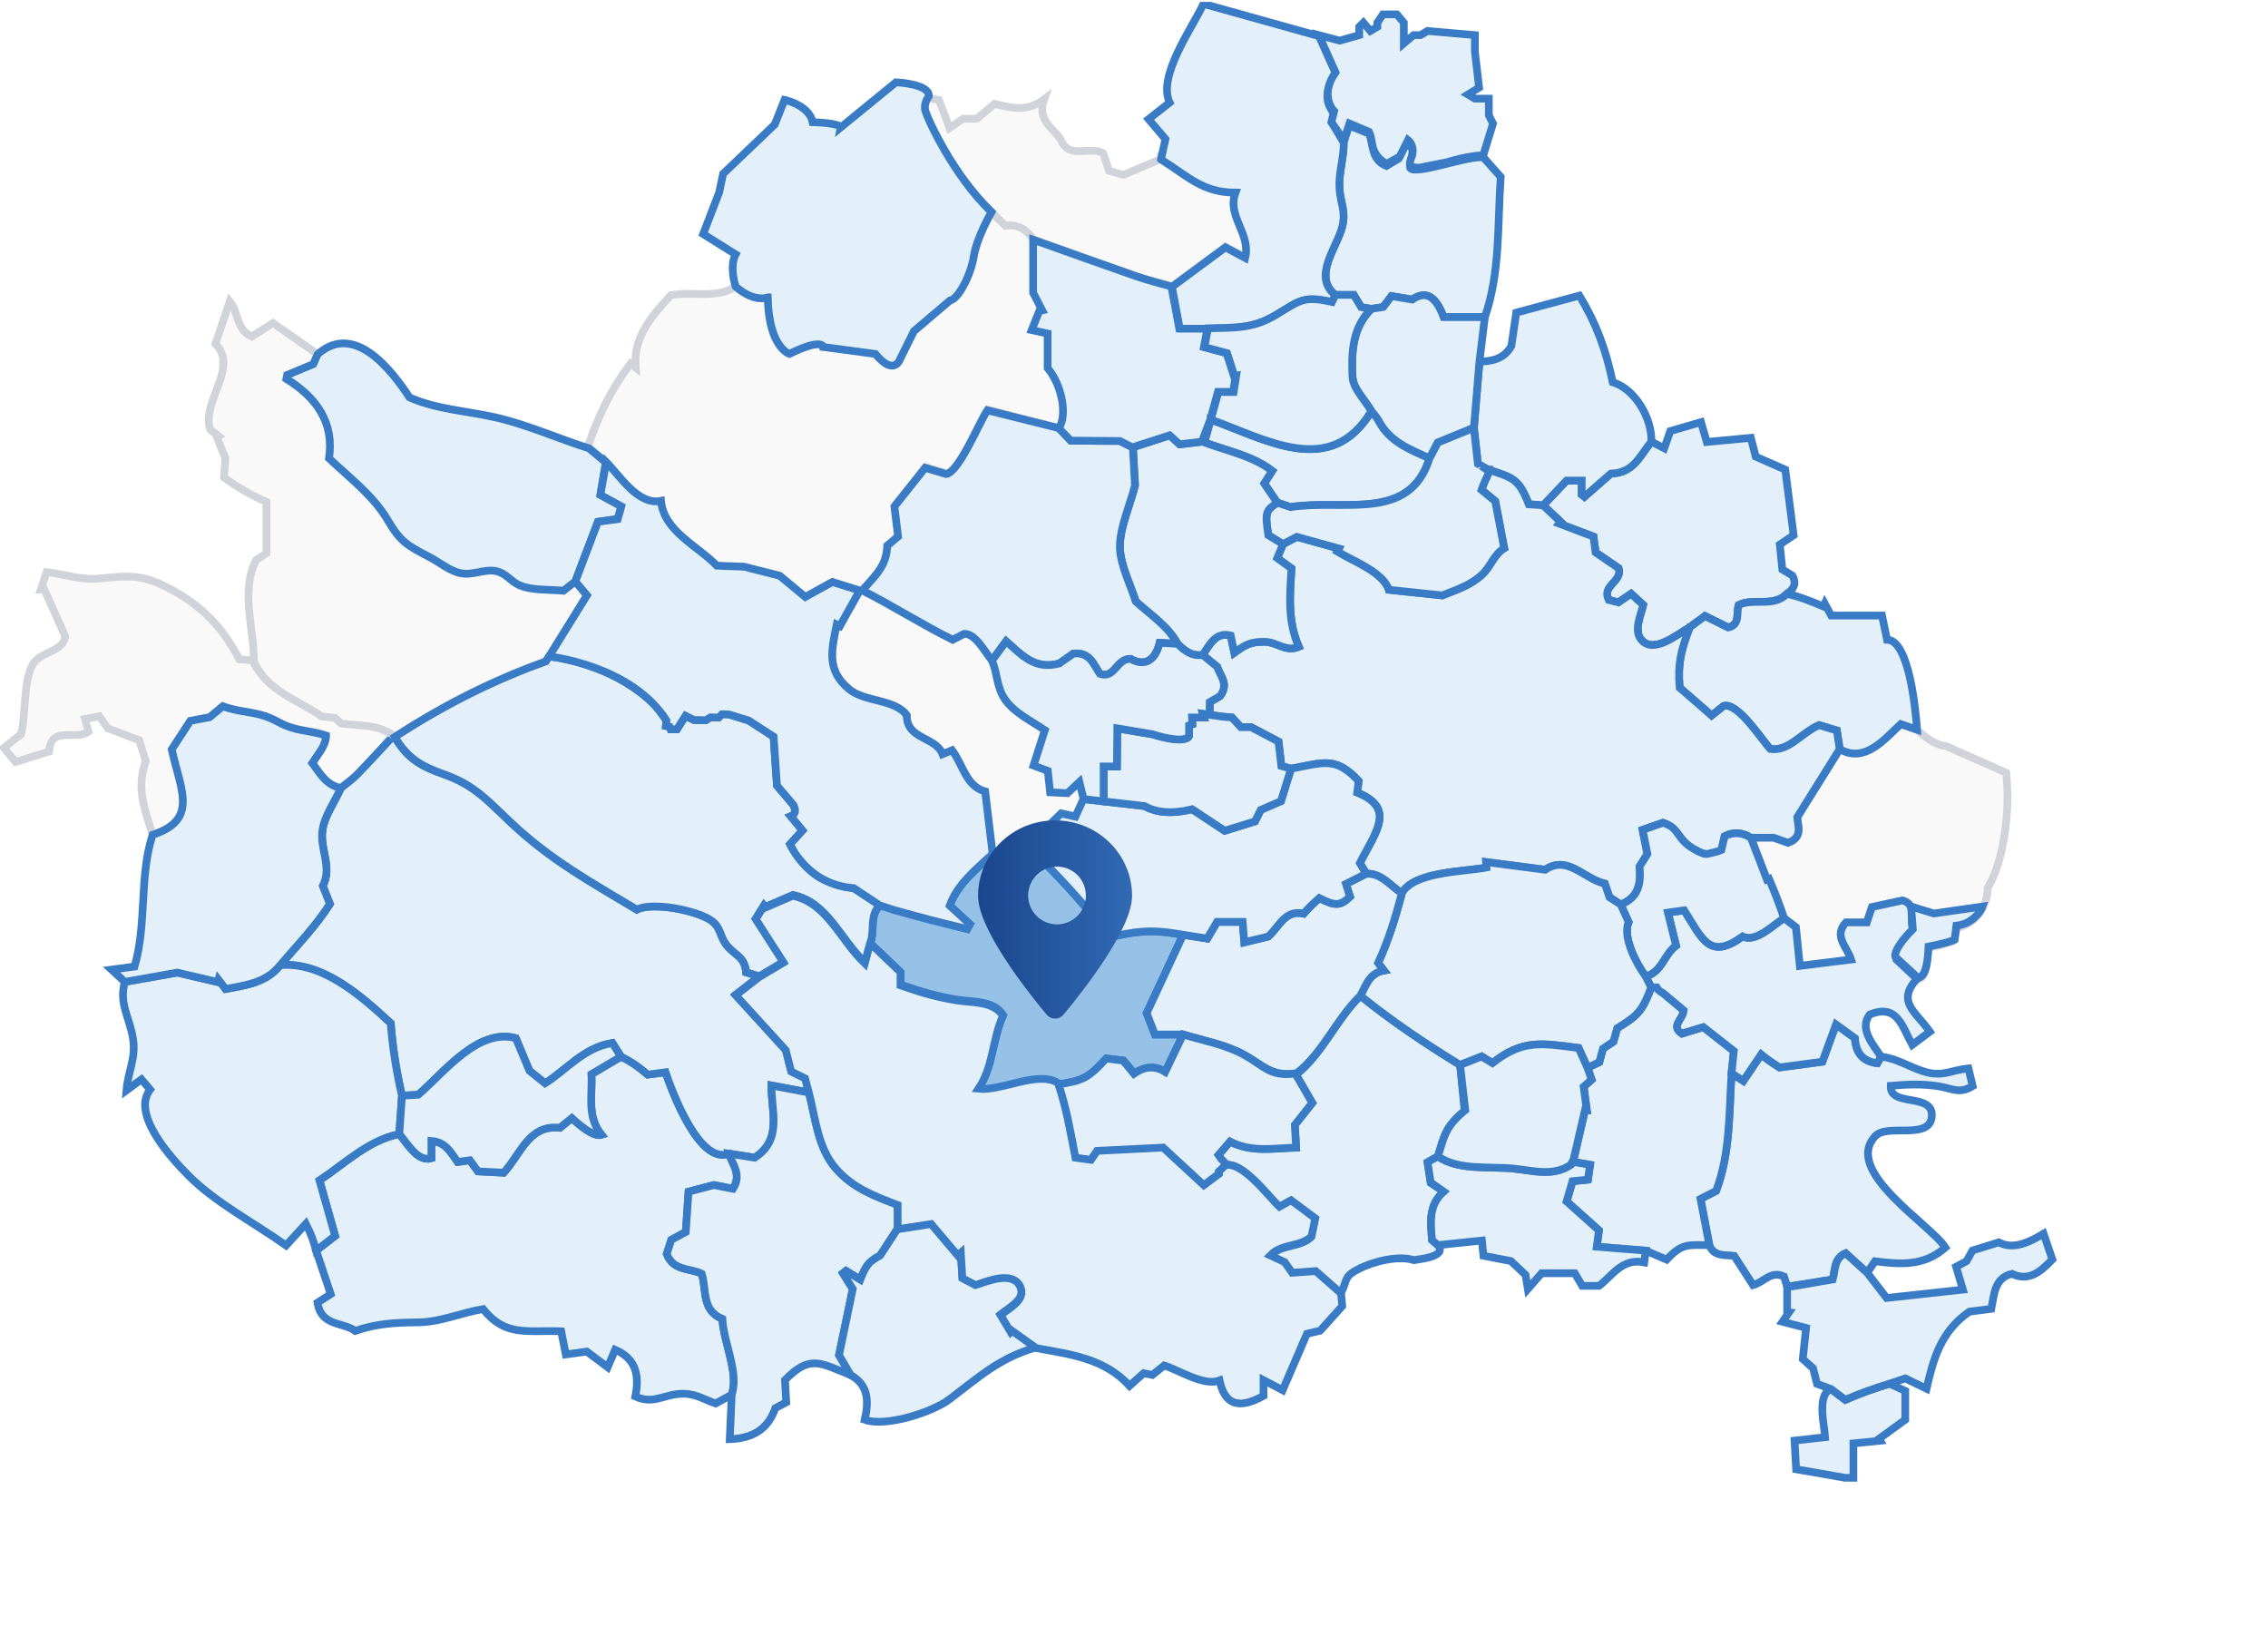<svg width="589" height="425" viewBox="0 0 589 425" fill="none" xmlns="http://www.w3.org/2000/svg">
<g clip-path="url(#clip0_390_543)">
<path d="M497.861 189.468C500.329 191.813 503.069 193.604 505.335 193.683C511.334 196.345 516.233 198.517 521.016 200.632C522.153 211.623 520.088 224.182 516.19 230.548C516.19 235.634 512.91 239.95 508.248 240.935C507.997 241.942 507.738 242.964 507.414 244.251C504.76 245.294 503.314 245.647 500.638 246.064C500.415 247.848 500.89 254.602 497.84 254.149C496.128 252.538 494.416 250.934 492.495 249.135C491.625 245.589 495.567 244.381 496.955 241.568C495.603 239.072 498.128 234.879 494.063 233.785C491.057 234.44 488.654 234.965 486.137 235.512C485.741 236.713 485.309 238.029 484.827 239.489H479.411C476.124 243.086 479.598 245.625 480.735 249.135C476.124 249.704 471.93 250.229 467.427 250.783C467.082 247.395 466.765 244.309 466.399 240.734C465.758 240.245 464.55 239.317 463.334 238.389C462.191 234.893 460.86 231.555 459.421 228.167L458.896 228.354C457.501 224.736 456.105 221.125 454.717 217.507H460.622C461.529 217.831 463.082 218.377 464.377 218.831C468.269 217.385 466.924 214.507 466.744 212.191C470.491 206.185 474.138 200.344 477.785 194.503C484.31 198.258 489.33 191.971 493.632 188.008C495.229 188.562 495.902 188.759 497.218 189.212L497.861 189.468Z" fill="#F9F9FA" stroke="#D0D3DA" stroke-width="2" stroke-miterlimit="10"/>
<path d="M190.001 362.112C188.699 362.831 187.397 363.543 185.85 364.399C182.376 363.169 180.304 361.594 176.413 361.903C172.126 362.241 169.421 364.636 164.997 362.572C165.947 357.702 165.63 352.976 159.761 350.43C159.135 351.883 158.509 353.343 157.811 354.976C155.848 353.509 154.056 352.171 152.388 350.919C150.575 351.164 149.057 351.372 146.935 351.667C146.568 349.79 146.216 348.006 145.748 345.646C136.915 345.301 131.254 347.164 125.456 339.877C119.695 340.849 114.508 343.258 108.56 343.33C102.568 343.402 98 343.604 92.238 345.553C89.03 343.172 83.484 344.438 82.427 338.245C83.585 337.497 84.988 336.59 85.894 336C84.434 331.663 83.261 328.181 82.096 324.693C83.75 323.412 85.398 322.132 87.031 320.866C85.498 315.435 84.096 310.472 82.959 306.444C89.49 302.12 95.785 295.934 103.697 294.431C105.675 296.682 108.423 301.797 112.048 300.711V296.229C115.767 296.503 117.127 299.272 118.86 301.689C119.939 301.538 120.961 301.387 122.032 301.236C122.781 302.272 123.464 303.214 124.133 304.135C126.521 304.257 128.758 304.372 130.808 304.473C135.311 299.531 137.325 291.928 145.396 292.805C146.59 291.841 147.568 291.057 148.511 290.302C152.145 293.645 154.701 295.086 156.178 294.625C152.309 289.799 153.913 284.289 153.596 278.894C156.358 277.254 158.818 275.801 161.278 274.348C163.99 275.606 165.932 277.045 168.22 279.002C170.155 278.743 171.493 278.57 172.852 278.39C174.514 283.289 181.578 302.487 189.317 299.524C190.238 302.351 192.72 304.955 190.375 308.659C188.922 308.371 187.361 308.062 185.419 307.681C183.498 308.184 181.218 308.781 178.83 309.407C178.571 313.169 178.326 316.672 178.103 319.866C176.478 320.751 175.442 321.312 174.341 321.909C173.895 323.283 173.464 324.628 173.162 325.585C174.938 330.095 179.333 329.188 182.268 330.713C183.556 335.001 182.182 340.165 187.613 342.438C187.893 348.409 192.029 356.616 190.015 362.112H190.001Z" fill="#E3F0F9" stroke="#397BC5" stroke-width="2" stroke-miterlimit="10"/>
<path d="M88.541 204.589C84.714 203.862 83.081 200.747 81.096 198.086C82.477 195.942 84.678 193.597 84.678 190.957C80.233 189.476 76.888 189.979 72.284 187.447C66.76 184.404 63.063 185.282 57.862 183.361C56.783 184.261 55.517 185.318 54.467 186.188C52.453 186.577 50.719 186.908 49.432 187.159C47.691 189.835 46.231 192.072 44.605 194.568C46.95 205.157 51.626 212.803 39.627 216.752C37.52 209.861 35.326 204.732 37.865 197.626C37.333 195.928 36.8 194.23 36.16 192.173C33.585 191.202 30.83 190.159 27.996 189.087C27.327 188.145 26.644 187.188 25.788 185.98C24.579 186.203 23.335 186.433 22.069 186.663C22.4 187.893 22.666 188.864 22.968 189.965C19.724 192.432 13.2 188.174 12.754 195.115C9.941 196 7.388 196.806 4.064 197.841C3.338 196.978 2.302 195.748 1 194.187C2.971 192.612 4.417 191.447 5.481 190.598C6.791 185.483 5.97 176.844 8.531 172.457C10.466 169.148 16.465 169.27 16.947 165.22C15.048 160.969 13.236 156.912 11.43 152.862C11.164 152.898 10.898 152.927 10.632 152.963C11.063 151.647 11.495 150.338 12.085 148.554C17.055 149.093 20.745 150.676 25.874 150.194C31.744 149.64 35.844 149.021 41.418 151.553C50.834 155.833 57.466 161.983 62.12 171.14C63.465 171.27 64.516 171.37 65.566 171.478C69.364 179.355 76.586 181.074 83.182 185.685C84.247 185.786 85.311 185.886 86.606 186.009C87.073 186.433 87.671 186.987 88.26 187.519C93.202 188.123 98.36 187.742 102.273 190.922H102.28C99.144 194.281 96.058 197.697 92.85 200.999C91.555 202.33 89.994 203.402 88.555 204.589H88.541Z" fill="#F9F9FA" stroke="#D0D3DA" stroke-width="2" stroke-miterlimit="10"/>
<path d="M346.819 76.571C340.669 71.723 347.337 64.019 348.589 58.732C349.567 54.603 348.099 52.812 347.855 48.791C347.618 44.792 348.984 41.051 348.963 36.973C349.423 35.52 349.891 34.067 350.351 32.606C352.164 33.34 353.789 33.995 355.595 34.721C356.688 37.555 356.069 41.476 360.047 43.094C361.112 42.454 362.205 41.799 363.241 41.181C363.953 39.742 364.622 38.39 365.399 36.822C368.161 39.059 365.96 41.461 366.226 43.648C367.787 45.533 381.591 40.174 385.281 40.907C387.029 42.878 388.683 44.741 389.734 45.921C388.87 58.236 389.676 70.687 385.612 82.347C382.022 82.347 378.44 82.347 374.908 82.347C372.456 75.852 369.657 75.859 366.737 77.787C364.68 77.442 362.989 77.161 361.364 76.888C360.587 77.923 359.954 78.758 359.22 79.729C358.22 79.88 357.17 80.045 356.127 80.204C355.221 80.045 354.314 79.894 353.473 79.751C352.84 78.693 352.3 77.801 351.574 76.585H346.812L346.819 76.571Z" fill="#E3F0F9" stroke="#397BC5" stroke-width="2" stroke-miterlimit="10"/>
<path d="M102.272 190.922C105.668 196.899 109.128 198.878 115.285 201.043C123.111 203.79 126.549 207.783 132.57 213.472C142.921 223.262 153.301 228.931 165.378 236.181C169.471 234.074 181.038 236.404 184.699 239.008C187.209 240.792 186.85 242.821 188.511 245.144C190.597 248.05 193.446 248.201 193.762 252.452C194.935 252.812 196.057 253.15 197.172 253.495C195.331 254.927 193.482 256.365 191.101 258.214C195.424 262.954 199.546 267.479 204.092 272.464C204.452 273.888 204.977 275.952 205.502 278.01C206.667 278.585 207.724 279.103 209.113 279.779C209.422 280.959 209.774 282.311 210.134 283.663C207.027 283.081 203.912 282.505 200.359 281.844C200.272 288.555 203.322 295.842 196 300.582C193.914 300.258 191.612 299.891 189.31 299.532C181.57 302.495 174.506 283.297 172.845 278.398C171.485 278.578 170.147 278.751 168.212 279.009C165.932 277.053 163.99 275.621 161.271 274.355C160.494 273.118 159.71 271.874 159.041 270.802C151.459 272.075 147.187 277.751 141.554 281.275C139.958 279.995 138.576 278.88 137.505 278.024C136.246 275.024 135.145 272.399 133.951 269.55C124.104 266.86 115.249 278.549 108.624 284.239C107.113 284.332 105.761 284.412 104.409 284.491C102.927 278.146 102.006 272.183 101.481 265.681C94.115 258.869 83.779 249.553 72.737 250.625C77.175 245.453 82.016 240.454 85.685 234.7C85.045 233.067 84.484 231.635 83.844 230.01C86.383 225.176 83.009 220.457 83.757 215.523C84.34 211.674 86.965 208.135 88.548 204.596C89.987 203.409 91.547 202.337 92.842 201.007C96.05 197.712 99.136 194.295 102.272 190.929V190.922Z" fill="#E3F0F9" stroke="#397BC5" stroke-width="2" stroke-miterlimit="10"/>
<path d="M371.261 118.99C366.032 135.656 348.876 129.492 335.187 131.65C333.943 131.24 332.821 130.866 331.699 130.492C330.533 128.78 329.368 127.068 328.311 125.514C329.21 124.104 329.771 123.227 330.39 122.256C325.117 118.199 318.348 117.033 312.27 114.667C312.997 112.761 313.716 110.847 314.442 108.941C328.951 114.12 345.582 124.291 356.156 106.747C356.803 107.603 357.594 108.38 358.083 109.315C360.896 114.71 366.183 116.695 371.254 118.99H371.261Z" fill="#E3F0F9" stroke="#397BC5" stroke-width="2" stroke-miterlimit="10"/>
<path d="M152.683 115.875C155.56 107.596 158.495 101.445 163.724 94.41C164.177 94.763 164.63 95.108 165.084 95.461C164.4 87.225 169.392 82.017 174.19 76.65C179.794 75.521 185.807 77.737 191.029 74.413C192.526 75.55 196.892 78.888 199.489 76.794C199.323 90.008 204.696 91.677 205.02 91.879C213.954 87.62 213.796 90.08 213.796 90.08C213.796 90.08 222.888 91.051 227.333 91.648C229.096 93.001 229.261 94.749 231.973 94.943C234.16 94.425 235.454 88.203 237.361 85.959C242.137 82.233 241.626 81.981 246.697 78.024C249.848 77.161 252.639 68.767 253.178 65.379C254.718 59.444 257.494 55.057 257.494 55.057L261.033 58.545C261.033 58.545 264.889 56.855 268.521 62.005V75.766C269.097 76.888 269.989 78.621 270.881 80.355C270.629 80.413 270.377 80.47 270.126 80.528C269.507 82.081 268.888 83.628 268.147 85.477C269.823 85.836 270.83 86.052 272.291 86.368V95.324C275.916 99.669 277.448 107.552 275.125 111.207C268.68 109.602 262.12 107.725 256.509 106.322C254.416 109.372 249.237 122.226 245.849 122.888C244.165 122.392 242.367 121.852 240.353 121.255C237.505 124.83 234.785 128.254 232.361 131.297C232.735 134.354 233.038 136.807 233.318 139.094C232.167 140.073 231.362 140.756 230.506 141.483C230.326 146.913 227.204 149.517 223.924 153.294C223.636 153.308 223.356 153.323 223.068 153.337C220.514 152.517 217.961 151.69 216.155 151.114C213.213 152.733 211.113 153.891 209.106 154.999C206.61 152.927 204.653 151.301 202.467 149.489C200.251 148.928 197.647 148.273 195.043 147.618C194.676 147.526 194.11 147.591 193.205 147.139C190.515 146.995 189.749 147.065 186.124 146.87C181.153 141.713 172.37 137.944 171.637 130.06C165.825 131.434 160.523 123.068 156.998 119.536C155.553 118.321 154.114 117.112 152.668 115.896L152.683 115.875Z" fill="#F9F9FA" stroke="#D0D3DA" stroke-width="2" stroke-miterlimit="10"/>
<path d="M65.954 171.823C65.954 162.947 62.394 153.459 66.523 145.403C67.249 144.921 68.235 144.273 69.184 143.648V130.304C65.07 128.477 61.775 126.614 58.157 123.938C58.294 122.169 58.423 120.529 58.538 119.032C57.754 117.083 57.028 115.263 56.294 113.436C56.438 113.357 56.582 113.278 56.726 113.199C55.977 112.623 55.229 112.048 54.582 111.544C52.194 104.279 62.142 95.547 55.963 89.231C57.2 85.57 58.38 82.045 59.668 78.226C62.013 81.074 61.308 85.555 65.365 87.397C67.235 86.203 69.206 84.944 70.882 83.872C74.982 86.728 78.737 89.346 82.492 91.965C82.017 93.029 81.542 94.087 81.348 94.54C78.665 95.655 76.615 96.503 74.572 97.359L74.385 98.374C82.276 103.258 86.822 109.811 85.441 119.011C90.8 124.068 96.957 128.693 100.719 135.095C104.028 140.72 105.711 141.59 111.617 144.676C114.192 146.021 116.695 148.215 119.623 148.812C122.932 149.481 126.01 147.503 129.146 148.352C131.463 148.978 132.686 150.92 134.786 151.891C137.987 153.365 142.835 153.013 146.317 153.365C147.316 152.581 148.352 151.776 149.381 150.97C150.215 151.956 151.057 152.948 152.416 154.552C149.223 159.703 145.957 164.968 141.785 171.701C129.046 176.276 115.386 182.879 102.647 191.274C98.734 188.094 93.576 188.475 88.635 187.871C88.052 187.339 87.448 186.785 86.98 186.361C85.685 186.238 84.621 186.138 83.556 186.037C76.96 181.426 69.738 179.707 65.94 171.83L65.954 171.823Z" fill="#F9F9FA" stroke="#D0D3DA" stroke-width="2" stroke-miterlimit="10"/>
<path d="M149.395 150.97C148.367 151.776 147.331 152.582 146.331 153.366C142.857 153.013 138.001 153.366 134.8 151.891C132.7 150.92 131.47 148.985 129.161 148.352C126.025 147.503 122.946 149.488 119.637 148.812C116.71 148.215 114.206 146.021 111.631 144.676C105.726 141.59 104.042 140.72 100.734 135.095C96.964 128.693 90.807 124.068 85.455 119.011C86.836 109.811 82.29 103.258 74.399 98.374L74.586 97.36C76.629 96.511 78.679 95.662 81.362 94.54C81.564 94.087 82.039 93.029 82.506 91.965C92.066 83.534 101.676 96.101 106.351 103.186C113.293 106.279 121.27 106.689 128.586 108.344C136.757 110.192 144.972 113.868 152.999 116.429C154.445 117.644 155.884 118.853 157.33 120.068C156.876 122.744 156.43 125.42 155.912 128.477C157.725 129.463 159.43 130.391 161.365 131.441C161.034 132.592 160.717 133.671 160.408 134.757C158.38 135.037 156.639 135.275 155.279 135.462C153.229 140.864 151.316 145.906 149.403 150.956L149.395 150.97Z" fill="#E3F0F9" stroke="#397BC5" stroke-width="2" stroke-miterlimit="10"/>
<path d="M224.01 153.366C231.937 157.351 239.454 162.178 247.409 166.084C248.481 165.523 249.517 164.983 250.61 164.415C253.567 164.35 256.106 169.4 257.775 171.356C259.177 174.644 258.99 178.111 260.947 181.153C263.292 184.8 268.003 187.052 271.506 189.44C270.622 192.195 269.593 195.41 268.564 198.626C270.32 199.287 271.399 199.69 272.269 200.021C272.485 201.985 272.665 203.682 272.873 205.581C274.787 205.675 276.182 205.747 277.362 205.804C278.326 204.905 279.059 204.222 280.476 202.898C280.944 204.826 281.253 206.078 281.555 207.337C280.843 208.89 280.131 210.437 279.455 211.904C277.858 211.545 276.837 211.322 275.743 211.077C272.837 213.933 269.974 216.738 267.119 219.543C265.356 219.551 263.536 219.292 261.853 219.651C260.415 219.961 259.127 220.996 257.768 221.709C257.142 216.458 256.516 211.207 255.833 205.495C250.805 204.078 250.157 198.669 247.251 194.792C246.453 195.115 245.719 195.41 244.762 195.799C243.014 191.202 235.397 192.051 235.483 185.707C232.383 181.434 224.542 182.326 220.457 178.895C214.601 173.982 215.903 168.875 217.284 162.135C217.558 162.264 217.831 162.401 218.104 162.53C219.788 159.488 221.478 156.452 223.161 153.409C223.449 153.395 223.729 153.381 224.017 153.366H224.01Z" fill="#F9F9FA" stroke="#D0D3DA" stroke-width="2" stroke-miterlimit="10"/>
<path d="M301.509 41.246C308.587 45.706 312.364 49.871 320.859 49.871C318.564 56.05 324.923 60.531 323.377 66.825C321.391 65.761 319.773 64.89 318.248 64.077C313.464 67.616 308.904 70.976 304.351 74.342C301.265 73.45 298.136 72.688 295.1 71.637C286.195 68.544 277.326 65.336 268.442 62.178C266.558 59.574 264.155 58.057 261.263 58.639C256.365 54.618 235.814 31.679 241.087 25.414C242.101 25.616 243.115 25.817 243.87 25.968C244.834 28.55 245.654 30.73 246.589 33.233C248.021 32.255 248.985 31.593 250.114 30.823H253.696C255.106 29.637 256.645 28.334 258.271 26.968C262.393 27.896 266.5 29.306 271.154 25.795C269.118 31.715 274.118 33.348 275.729 36.765C277.844 41.261 282.829 37.894 286.468 39.736C286.9 41.016 287.425 42.555 288.022 44.332C289.461 44.749 290.921 45.166 291.77 45.411C295.409 43.857 298.459 42.563 301.509 41.268V41.246Z" fill="#F9F9FA" stroke="#D0D3DA" stroke-width="2" stroke-miterlimit="10"/>
<path d="M490.733 359.249C492.114 359.889 493.495 360.529 494.797 361.134V368.607C492.301 370.42 490.165 371.981 488.021 373.535C488.122 373.707 488.215 373.88 488.316 374.06C486.223 374.268 484.137 374.477 481.331 374.758V383.691H479.173C474.944 382.922 470.7 382.202 466.456 381.483C466.305 378.764 466.182 376.577 466.039 374.038C468.65 373.743 470.944 373.484 473.987 373.139C473.836 370.291 471.692 362.04 475.526 360.652C476.663 361.508 477.792 362.371 479.224 363.45C483.014 361.759 486.762 360.472 490.733 359.256V359.249Z" fill="#E3F0F9" stroke="#397BC5" stroke-width="2" stroke-miterlimit="10"/>
<path d="M103.697 294.438C95.784 295.949 89.49 302.135 82.959 306.451C84.096 310.479 85.498 315.442 87.03 320.873C85.405 322.139 83.75 323.419 82.096 324.7C81.341 321.808 80.707 320.298 79.427 317.744C77.456 319.902 76.003 321.492 74.291 323.362C66.098 317.535 55.941 312.27 48.878 305.142C44.231 300.459 34.089 289.223 38.98 282.9C38.297 282.088 37.541 281.196 36.736 280.239C35.484 281.16 34.578 281.829 32.844 283.102C33.204 278.239 35.333 274.887 34.563 269.823C33.722 264.248 30.808 260.616 32.42 254.933C36.987 254.12 41.555 253.308 46.036 252.509C49.554 253.329 53.071 254.156 56.589 254.976C56.639 254.775 56.697 254.574 56.747 254.379C57.366 255.192 57.992 256.012 58.574 256.775C63.926 255.782 69.162 255.128 72.723 250.61C83.765 249.538 94.101 258.854 101.467 265.666C101.985 272.168 102.913 278.131 104.395 284.476C104.157 287.792 103.927 291.115 103.69 294.431L103.697 294.438Z" fill="#E3F0F9" stroke="#397BC5" stroke-width="2" stroke-miterlimit="10"/>
<path d="M72.737 250.618C69.177 255.135 63.94 255.79 58.589 256.782C58.006 256.02 57.387 255.2 56.761 254.387C56.711 254.588 56.654 254.79 56.603 254.984C53.086 254.164 49.568 253.337 46.051 252.517C41.562 253.315 36.995 254.128 32.434 254.941C31.449 254.035 30.463 253.121 28.967 251.747C31.276 251.438 32.758 251.236 34.937 250.949C38.196 239.77 36.11 227.528 39.62 216.767C51.626 212.818 46.943 205.179 44.598 194.583C46.224 192.087 47.684 189.85 49.424 187.174C50.719 186.922 52.446 186.591 54.46 186.203C55.51 185.325 56.769 184.275 57.855 183.376C63.063 185.297 66.753 184.419 72.277 187.462C76.881 190.001 80.226 189.497 84.671 190.972C84.671 193.605 82.47 195.957 81.089 198.1C83.074 200.762 84.707 203.877 88.534 204.603C86.958 208.142 84.326 211.674 83.743 215.529C82.995 220.457 86.376 225.176 83.829 230.017C84.47 231.649 85.031 233.074 85.671 234.706C81.995 240.461 77.161 245.46 72.723 250.632L72.737 250.618Z" fill="#E3F0F9" stroke="#397BC5" stroke-width="2" stroke-miterlimit="10"/>
<path d="M464.118 334.051C463.809 333.073 463.5 332.088 463.291 331.412C459.838 329.836 458.177 332.857 455.271 333.656C453.667 331.167 452.027 328.621 450.379 326.067C447.883 325.772 445.085 326.297 443.913 323.276C443.165 319.356 442.409 315.443 441.611 311.278C442.783 310.674 444.028 310.033 445.675 309.185C449.358 299.402 449.02 289.073 449.674 278.671C450.552 279.232 451.422 279.786 452.746 280.635C454.336 278.276 455.846 276.024 457.357 273.78C458.867 275.046 460.493 276.067 462.133 277.153C465.981 276.636 469.801 276.125 473.268 275.664C474.57 272.104 475.591 269.306 476.807 265.982C478.951 267.536 480.353 268.565 481.727 269.557C481.979 273.269 483.626 275.571 487.539 276.046C487.841 275.506 488.172 274.916 488.51 274.327C492.812 274.866 495.531 276.916 499.624 278.196C504.486 279.707 506.558 277.866 511.205 277.391C511.579 278.966 511.953 280.527 512.298 281.994C508.817 284.124 506.903 282.563 503.386 282.023C499.099 281.369 495.358 281.541 491.014 281.908C490.704 287.655 502.58 283.455 501.645 290.187C500.847 295.92 490.122 291.734 487.086 294.899C478.339 304.006 501.422 317.903 505.22 323.909C499.674 328.808 493.481 328.297 486.935 327.47C486.338 328.347 485.611 329.405 484.892 330.462C483.058 328.8 481.224 327.139 479.303 325.405C476.181 326.7 476.62 329.994 475.944 332.203C471.765 332.857 467.931 333.462 464.097 334.059L464.118 334.051Z" fill="#E3F0F9" stroke="#397BC5" stroke-width="2" stroke-miterlimit="10"/>
<path d="M190.001 362.112C192.015 356.616 187.872 348.409 187.598 342.438C182.167 340.165 183.541 334.994 182.254 330.714C179.319 329.196 174.924 330.095 173.147 325.585C173.457 324.635 173.888 323.29 174.327 321.909C175.427 321.312 176.463 320.751 178.089 319.866C178.312 316.672 178.556 313.169 178.815 309.407C181.204 308.782 183.484 308.185 185.404 307.681C187.347 308.062 188.9 308.372 190.36 308.659C192.705 304.955 190.224 302.351 189.303 299.524C191.605 299.884 193.907 300.243 195.993 300.574C203.315 295.834 200.265 288.547 200.352 281.836C203.905 282.498 207.013 283.08 210.127 283.656C211.854 290.461 212.472 297.87 217.04 303.135C221.478 308.256 227.003 310.299 233.16 312.659V318.938C231.764 321.082 230.369 323.225 228.592 325.959C225.327 327.736 224.83 328.793 223.428 332.239C222.154 331.454 220.931 330.706 219.716 329.958C219.457 330.16 219.191 330.361 218.932 330.562C219.91 332.138 220.881 333.706 221.478 334.663C220.198 340.806 219.025 346.431 217.903 351.826C219.018 353.739 219.982 355.372 220.939 357.012C213.22 354.041 210.48 351.48 203.869 358.307C203.963 360.026 204.071 362.004 204.186 364.083C203.172 364.629 202.251 365.126 201.359 365.608C199.503 370.83 195.827 373.434 189.519 373.664C189.692 369.794 189.857 365.953 190.022 362.105L190.001 362.112Z" fill="#E3F0F9" stroke="#397BC5" stroke-width="2" stroke-miterlimit="10"/>
<path d="M348.143 335.935C345.942 334 343.748 332.073 341.597 330.181C339.439 330.332 337.547 330.461 335.461 330.612C334.828 329.713 334.166 328.771 333.512 327.843C332.447 327.347 331.404 326.865 329.786 326.11C332.886 322.887 337.418 324.045 340.482 321.204C340.727 320.046 341.036 318.557 341.468 316.478C339.367 314.91 337.195 313.284 335.188 311.788C333.591 312.673 332.677 313.183 332.167 313.464C329.347 310.853 322.506 301.171 318.018 302.602C317.543 301.682 316.946 300.912 316.421 299.89C317.493 298.646 318.392 297.596 319.428 296.395C325.11 299.308 330.771 298.092 336.598 297.963C336.461 295.646 336.368 293.999 336.252 292.086C337.698 290.266 339.223 288.331 340.791 286.353C339.41 283.943 338 281.49 336.591 279.03C343.489 273.628 347.028 264.608 353.286 258.522C361.601 265.234 370.089 270.909 379.181 276.505C379.642 280.505 379.958 284.871 380.383 288.576C375.376 292.719 375.218 294.38 373.42 300.243C372.528 300.746 371.629 301.401 370.751 301.89C371.06 303.868 371.312 305.501 371.571 307.156C372.592 307.875 373.528 308.378 374.945 309.378C370.931 312.917 371.557 317.42 371.909 321.952C372.348 322.333 372.894 322.801 373.434 323.268C375.901 326.311 368.722 326.886 367.183 327.174C363.047 325.851 356.573 327.577 352.897 329.44C348.812 331.519 350.135 332.101 348.143 335.928V335.935Z" fill="#E3F0F9" stroke="#397BC5" stroke-width="2" stroke-miterlimit="10"/>
<path d="M428.85 114.653C429.886 115.192 430.914 115.724 432.202 116.393C432.813 114.653 433.195 113.559 433.763 111.933C436.144 111.236 438.827 110.452 441.754 109.596C442.265 111.365 442.654 112.689 443.251 114.753C446.919 114.408 450.616 114.063 454.695 113.674C455.069 115.127 455.472 116.681 455.961 118.551C458.148 119.515 460.521 120.558 463.629 121.932C464.312 127.291 465.075 133.24 465.808 138.958C464.197 140.044 463.24 140.692 462.219 141.382C462.442 143.576 462.658 145.698 462.874 147.856C463.859 148.453 464.758 148.993 465.485 149.432C466.736 151.69 465.657 153.014 464.082 154.165C460.557 157.776 455.529 155.136 451.537 157.071C450.868 159.2 451.983 162.207 448.811 162.912C446.696 161.868 444.725 160.89 442.776 159.926C441.474 160.89 440.143 161.876 438.82 162.861C435.705 164.609 429.375 170.018 426.181 166.005C424.282 163.616 426.102 159.747 426.757 157.063C425.627 156.028 424.635 155.114 423.592 154.15C422.333 155.013 421.376 155.675 420.312 156.402C419.42 156.171 418.528 155.934 417.787 155.747C415.845 151.956 421.419 151.007 420.376 147.525C418.47 146.216 416.427 144.821 414.377 143.418C414.176 141.915 413.982 140.433 413.838 139.325C410.572 138.081 407.738 137.002 404.904 135.923C405.026 135.764 405.156 135.613 405.278 135.455L400.76 131.197C402.789 129.046 404.817 126.895 406.832 124.773H410.773V128.42C411.011 128.607 411.241 128.794 411.478 128.974C413.802 126.938 416.125 124.903 418.312 122.982C424.253 122.73 425.642 118.702 428.85 114.653Z" fill="#E3F0F9" stroke="#397BC5" stroke-width="2" stroke-miterlimit="10"/>
<path d="M449.681 278.671C449.027 289.073 449.365 299.402 445.682 309.185C444.028 310.033 442.783 310.674 441.618 311.278C442.416 315.443 443.164 319.363 443.92 323.276C438.352 323.276 436.906 322.708 432.813 327.045C430.699 326.132 429.066 325.427 427.433 324.722C423.247 324.384 419.067 324.046 414.694 323.693C414.967 321.629 415.133 320.377 415.255 319.457C412.356 316.86 409.716 314.493 406.853 311.933C407.342 310.285 407.868 308.494 408.4 306.689C409.709 306.552 410.86 306.437 412.399 306.271C412.557 305.149 412.716 304.078 412.946 302.43C411.291 302.143 409.989 301.92 408.688 301.689C408.688 301.452 408.688 301.207 408.688 300.97C409.687 296.633 410.694 292.302 411.694 287.965C411.824 287.994 411.946 288.022 412.076 288.051C411.809 286.059 411.543 284.066 411.284 282.146C412.054 281.462 412.651 280.93 413.356 280.297C412.982 279.225 412.629 278.225 412.284 277.225C413.342 276.722 414.399 276.226 415.348 275.772C415.722 274.384 416.032 273.262 416.305 272.255C417.334 271.564 418.211 270.982 419.01 270.449C419.369 269.176 419.686 268.054 420.002 266.961C425.52 263.558 426.519 262.451 428.836 256.365C429.318 256.365 429.799 256.365 430.274 256.365C430.512 256.603 430.749 256.84 430.986 257.077C433.202 258.926 435.41 260.775 437.28 262.343C437.072 264.86 433.799 266.27 436.798 268.363C438.661 267.795 440.568 267.213 442.366 266.666C445.013 268.745 447.509 270.708 450.293 272.888C450.106 274.708 449.904 276.686 449.703 278.671H449.681Z" fill="#E3F0F9" stroke="#397BC5" stroke-width="2" stroke-miterlimit="10"/>
<path d="M430.253 256.365C429.771 256.365 429.289 256.365 428.814 256.365C428.332 255.408 427.85 254.444 427.368 253.488C431.605 252.437 432.108 247.827 435.273 245.496C434.59 242.719 433.921 240.022 433.159 236.936C434.712 236.72 435.82 236.562 437.395 236.346C442.222 243.985 443.992 249.287 452.58 243.129C456.062 244.798 460.514 240.072 463.327 238.382C464.535 239.31 465.751 240.238 466.391 240.727C466.758 244.302 467.074 247.388 467.42 250.776C471.93 250.215 476.123 249.697 480.727 249.129C479.591 245.618 476.116 243.079 479.404 239.483H484.82C485.302 238.022 485.734 236.706 486.129 235.505C488.647 234.958 491.049 234.433 494.056 233.778C498.127 234.872 495.595 239.065 496.948 241.561C495.559 244.374 491.618 245.582 492.488 249.129C494.401 250.927 496.12 252.538 497.832 254.142C492.416 260.17 497.502 262.58 501.185 267.867C499.566 269.075 498.278 270.039 496.61 271.291C493.97 266.529 492.768 260.472 485.561 263.414C482.712 267.111 486.503 271.269 488.517 274.319C488.186 274.909 487.856 275.499 487.546 276.038C483.633 275.563 481.986 273.262 481.734 269.55C480.367 268.557 478.958 267.529 476.814 265.975C475.598 269.305 474.57 272.104 473.275 275.657C469.808 276.125 465.981 276.635 462.14 277.146C460.5 276.06 458.867 275.038 457.364 273.772C455.853 276.017 454.343 278.268 452.753 280.627C451.429 279.779 450.552 279.225 449.681 278.664C449.883 276.678 450.084 274.7 450.271 272.88C447.495 270.701 444.999 268.737 442.344 266.658C440.553 267.205 438.647 267.788 436.777 268.356C433.777 266.27 437.043 264.86 437.259 262.335C435.389 260.774 434.281 259.833 432.072 257.977C431.835 257.74 431.167 257.525 430.715 257.072L430.253 256.365Z" fill="#E3F0F9" stroke="#397BC5" stroke-width="2" stroke-miterlimit="10"/>
<path d="M438.82 162.875C440.143 161.89 441.474 160.912 442.776 159.94C444.725 160.904 446.696 161.883 448.811 162.926C451.983 162.228 450.868 159.221 451.537 157.085C455.529 155.15 460.557 157.79 464.082 154.179C467.513 154.934 470.333 156.128 473.563 157.473C473.671 157.229 473.786 156.977 473.894 156.732C474.584 158.013 475.282 159.293 475.562 159.818H488.762C489.186 161.847 489.575 163.724 490.071 166.091C495.934 166.148 497.559 185.174 497.861 189.461C496.538 189.008 495.221 188.548 493.625 188.001C489.323 191.972 484.309 198.251 477.778 194.496C477.526 192.878 477.274 191.26 477.023 189.655C475.152 189.087 473.584 188.612 472.441 188.267C467.707 190.332 464.701 195.137 459.745 194.468C457.608 192.209 451.314 182.261 447.639 183.297C446.567 184.153 445.581 184.944 444.524 185.786C441.582 183.232 438.906 180.901 436.201 178.549C435.669 172.162 436.561 168.867 438.813 162.875H438.82Z" fill="#E3F0F9" stroke="#397BC5" stroke-width="2" stroke-miterlimit="10"/>
<path d="M428.85 114.652C425.642 118.709 424.253 122.73 418.312 122.982C416.125 124.902 413.802 126.938 411.478 128.974C411.241 128.787 411.011 128.6 410.773 128.42V124.773H406.832C404.825 126.902 402.796 129.046 400.761 131.196C399.502 131.103 398.243 131.009 397.034 130.923C394.402 124.205 392.87 124.046 386.475 121.917C385.453 121.335 384.439 120.752 383.821 120.4C383.439 116.954 383.108 114.012 382.778 111.063C383.252 105.337 383.734 99.611 384.209 93.893C387.554 93.792 390.661 93.188 392.51 89.807C392.934 86.894 393.38 83.844 393.769 81.175C399.646 79.585 405.076 78.118 410.162 76.744C414.651 84.132 417.031 90.807 418.837 99.252C424.786 101.028 429.08 108.84 428.857 114.645L428.85 114.652Z" fill="#E3F0F9" stroke="#397BC5" stroke-width="2" stroke-miterlimit="10"/>
<path d="M220.924 357.019C219.967 355.379 219.011 353.739 217.888 351.833C219.011 346.438 220.183 340.813 221.463 334.67C220.874 333.713 219.895 332.145 218.917 330.57C219.176 330.368 219.442 330.167 219.701 329.965C220.924 330.713 222.14 331.461 223.413 332.246C224.815 328.793 225.312 327.735 228.577 325.966C230.354 323.232 231.75 321.089 233.145 318.945C236.13 318.485 239.108 318.032 241.849 317.607C244.417 320.643 246.575 323.197 248.733 325.743C248.999 325.513 249.265 325.283 249.531 325.052C249.661 327.182 249.79 329.318 249.934 331.663C251.236 332.346 252.473 332.994 253.344 333.454C256.142 332.591 262.99 329.534 264.997 333.914C266.536 337.266 262.105 339.475 259.868 341.237C260.954 343.064 261.724 344.359 262.493 345.654C262.608 345.539 262.716 345.423 262.831 345.308L269.104 349.804C259.443 352.638 254.315 357.465 246.596 363.298C242.108 366.694 229.995 370.571 224.564 368.629C225.628 363.967 225.643 359.644 220.917 357.019H220.924Z" fill="#E3F0F9" stroke="#397BC5" stroke-width="2" stroke-miterlimit="10"/>
<path d="M465.55 333.98C469.384 333.376 471.786 332.85 475.965 332.195C476.634 329.98 476.196 326.692 479.325 325.397C481.245 327.138 483.079 328.793 484.914 330.454C486.568 332.598 488.215 334.749 489.956 337C496.243 336.309 502.81 335.597 509.759 334.835C509.176 332.878 508.622 330.987 508.004 328.893C508.881 328.419 509.68 327.994 510.701 327.448C511.162 326.627 511.737 325.599 512.262 324.671C514.406 324.002 516.405 323.383 519.067 322.556C522.656 324.434 526.512 322.837 530.727 320.305C531.554 322.743 532.252 324.8 533 327.009C529.957 330.123 527.015 332.828 522.491 330.735C517.995 331.778 517.887 336.022 517.146 339.813C514.47 340.158 512.478 340.417 511.442 340.553C504.04 345.668 502.062 352.875 500.321 360.565C498.235 359.551 496.559 358.745 494.797 357.882C493.43 358.342 492.085 358.795 490.733 359.249C486.762 360.471 483.015 361.759 479.224 363.442C477.792 362.363 476.663 361.5 475.527 360.644C474.426 360.234 473.318 359.831 471.887 359.299C471.585 358.119 471.247 356.774 470.858 355.249C470.103 354.573 469.24 353.796 468.182 352.847C468.463 350.228 468.743 347.545 469.038 344.769C467.132 344.272 465.183 343.769 462.917 343.179C463.608 342.179 464.118 341.453 464.622 340.719C464.456 340.697 464.291 340.669 464.125 340.647V334.044L465.55 333.98Z" fill="#E3F0F9" stroke="#397BC5" stroke-width="2" stroke-miterlimit="10"/>
<path d="M408.673 301.682C409.975 301.905 411.277 302.135 412.932 302.423C412.694 304.07 412.543 305.142 412.385 306.264C410.846 306.422 409.695 306.544 408.386 306.681C407.853 308.487 407.328 310.27 406.839 311.925C409.702 314.486 412.342 316.852 415.241 319.449C415.118 320.37 414.953 321.621 414.68 323.686C419.053 324.038 423.239 324.376 427.419 324.714C427.296 325.642 427.174 326.563 427.016 327.75C421.268 326.592 418.737 331.21 415.277 333.857H410.903C410.205 332.677 409.45 331.39 408.968 330.577H400.358C399.639 331.397 398.495 332.713 396.776 334.677C396.445 332.663 396.287 331.663 396.179 330.994C394.884 329.771 393.762 328.714 392.388 327.419C390.374 327.031 387.928 326.556 385.238 326.038C385.13 324.923 385.022 323.786 384.857 322.089C381.008 322.484 377.21 322.88 373.412 323.276C372.873 322.808 372.333 322.341 371.887 321.959C371.542 317.428 370.916 312.925 374.923 309.386C373.499 308.386 372.564 307.724 371.549 307.005C371.29 305.35 371.039 303.717 370.729 301.739C371.614 301.243 372.506 300.747 373.398 300.243C378.822 303.919 386.626 302.79 392.827 303.379C398.02 303.869 403.235 305.573 407.925 302.408C408.163 302.171 408.407 301.926 408.644 301.689L408.673 301.682Z" fill="#E3F0F9" stroke="#397BC5" stroke-width="2" stroke-miterlimit="10"/>
<path d="M356.134 80.189C357.177 80.031 358.22 79.873 359.227 79.715C359.961 78.743 360.587 77.909 361.371 76.873C362.989 77.147 364.68 77.427 366.744 77.772C369.672 75.845 372.463 75.837 374.916 82.333H385.619C385.152 86.188 384.684 90.037 384.209 93.892C383.735 99.618 383.253 105.344 382.778 111.062C379.656 112.343 376.534 113.623 373.412 114.896C372.671 116.306 371.967 117.644 371.262 118.982C366.19 116.687 360.903 114.702 358.091 109.307C357.602 108.372 356.811 107.588 356.163 106.739C354.43 103.769 351.387 100.855 351.243 97.813C350.948 91.655 351.157 85.109 356.142 80.182L356.134 80.189Z" fill="#E3F0F9" stroke="#397BC5" stroke-width="2" stroke-miterlimit="10"/>
<path d="M257.617 221.845C258.969 221.132 260.257 220.097 261.702 219.787C263.386 219.42 265.205 219.687 266.968 219.679C272.917 225.542 278.484 231.275 283.778 237.734C282.383 239.684 281.44 241 280.397 242.453C284.073 244.582 288.727 243.115 292.583 242.439C298.157 241.46 301.589 241.719 307.257 242.705C304.063 249.567 300.869 256.429 297.791 263.047C298.531 264.968 299.164 266.586 299.941 268.6H307.257C305.789 271.751 304.322 274.901 302.739 278.304C300.02 276.577 297.244 276.937 294.618 278.771C293.618 277.548 292.791 276.549 291.82 275.362C290.418 275.196 288.907 275.016 287.411 274.837C282.944 279.735 281.354 280.598 274.887 281.548C269.622 278.174 259.897 283.627 253.833 282.994C257.768 277.088 257.66 269.981 260.515 263.507C257.969 259.702 252.689 260.177 248.726 259.566C243.547 258.767 238.828 257.386 233.901 255.638V252.444C231.268 249.934 228.621 247.402 225.974 244.87C227.297 241.777 225.657 237.878 228.477 235.087C236.426 235.799 243.525 239.381 251.208 241.216C251.438 240.799 251.668 240.381 251.891 239.964C250.179 238.389 248.46 236.806 246.64 235.13C248.676 229.498 253.38 225.794 257.624 221.852L257.617 221.845Z" fill="#95C1E7" stroke="#397BC5" stroke-width="2" stroke-miterlimit="10"/>
<path d="M318.01 304.523C318.032 304.063 318.061 303.61 318.082 303.149C318.068 303.862 318.054 304.566 318.039 305.279C318.032 305.027 318.018 304.775 318.01 304.523Z" fill="#E3F0F9" stroke="white" stroke-width="2" stroke-miterlimit="10"/>
<path d="M318.011 304.523L318.039 305.279C317.55 305.041 317.068 304.797 316.579 304.559C316.593 304.315 316.608 304.07 316.622 303.818C317.083 304.056 317.543 304.286 318.011 304.523Z" fill="#D0D3DA" stroke="white" stroke-width="2" stroke-miterlimit="10"/>
<path d="M104.409 284.483C105.761 284.403 107.106 284.324 108.624 284.231C115.249 278.548 124.104 266.852 133.951 269.542C135.145 272.391 136.246 275.016 137.505 278.016C138.577 278.872 139.958 279.987 141.555 281.267C147.18 277.743 151.46 272.067 159.041 270.794C159.717 271.866 160.494 273.11 161.271 274.347C158.811 275.8 156.358 277.253 153.589 278.894C153.912 284.288 152.301 289.798 156.171 294.625C154.694 295.085 152.138 293.644 148.503 290.302C147.561 291.057 146.583 291.841 145.389 292.805C137.318 291.928 135.304 299.531 130.801 304.472C128.751 304.372 126.514 304.257 124.126 304.134C123.457 303.206 122.773 302.264 122.025 301.236C120.953 301.387 119.932 301.538 118.853 301.689C117.127 299.272 115.767 296.502 112.041 296.229V300.71C108.423 301.797 105.668 296.682 103.69 294.431C103.927 291.115 104.157 287.791 104.395 284.475L104.409 284.483Z" fill="#E3F0F9" stroke="#397BC5" stroke-width="2" stroke-miterlimit="10"/>
<path d="M386.468 121.925C392.87 124.047 394.402 124.205 397.028 130.931C398.236 131.017 399.495 131.11 400.754 131.211L405.271 135.47C405.149 135.628 405.019 135.779 404.897 135.937C407.731 137.016 410.565 138.095 413.831 139.339C413.975 140.447 414.176 141.936 414.37 143.432C416.413 144.835 418.463 146.238 420.369 147.54C421.42 151.021 415.838 151.971 417.78 155.761C418.521 155.956 419.406 156.186 420.305 156.416C421.369 155.69 422.326 155.028 423.585 154.165C424.628 155.121 425.62 156.042 426.75 157.078C426.095 159.761 424.275 163.631 426.174 166.019C429.368 170.033 435.698 164.616 438.813 162.876C436.568 168.867 435.669 172.162 436.202 178.549C438.906 180.902 441.582 183.232 444.524 185.786C445.574 184.944 446.56 184.16 447.639 183.297C451.307 182.261 457.601 192.209 459.745 194.468C464.694 195.137 467.7 190.332 472.441 188.267C473.584 188.613 475.153 189.095 477.023 189.656C477.275 191.26 477.526 192.878 477.778 194.497C474.131 200.338 470.484 206.178 466.737 212.185C466.916 214.494 468.269 217.378 464.37 218.824C463.082 218.371 461.522 217.817 460.615 217.501H454.71C452.53 216.177 450.293 215.882 447.89 217.105C447.617 218.263 447.351 219.407 447.049 220.687C445.617 221.306 444.74 221.528 444.287 221.723C443.835 221.917 442.025 221.785 440.668 220.881C435.692 218.619 437.049 215.904 431.878 213.616C430.095 214.235 428.455 214.81 426.591 215.458C427.037 217.702 427.433 219.666 427.843 221.723C427.167 222.795 426.469 223.902 425.786 224.996C426.361 230.326 424.872 233.325 420.909 234.843C419.909 234.203 418.909 233.563 417.996 232.98C417.55 231.685 417.161 230.578 416.773 229.441C411.328 228.197 407.076 221.903 401.307 225.823C395.762 225.104 390.856 224.464 385.95 223.831L386.029 225.248C380.375 226.348 367.111 226.276 364.083 231.916C361.076 230.074 358.904 226.715 354.818 226.83C354.336 226.032 353.847 225.226 353.164 224.097C357.134 216.119 362.695 209.919 352.48 205.79C352.646 204.495 352.775 203.488 352.861 202.798C346.898 196.331 343.726 198 335.303 199.582C334.433 199.345 333.569 199.1 332.771 198.877C332.49 196.446 332.246 194.353 332.037 192.54C329.563 191.238 327.47 190.145 324.923 188.807H322.269C321.42 187.901 320.622 187.045 319.924 186.289C316.766 186.095 314.133 185.541 314.133 185.541C314.133 185.541 314.184 183.865 314.162 182.304C315.119 181.75 316.126 181.168 316.831 180.758C319.291 177.564 316.759 175.363 316.097 173.126C314.709 171.989 313.529 171.025 312.342 170.054C314.133 167.35 315.745 163.99 319.607 164.998C319.874 166.271 320.132 167.494 320.55 169.464C323.528 167.343 324.801 166.594 328.469 166.638C331.656 166.674 333.864 169.371 337.288 167.925C334.361 161.2 334.958 154.539 335.411 147.604C334.382 146.856 333.167 145.972 331.699 144.9C332.224 143.641 332.713 142.469 333.202 141.289C334.361 140.677 335.519 140.066 336.785 139.39C340.432 140.397 344.086 141.411 347.74 142.418C347.603 142.67 347.474 142.929 347.337 143.181C351.07 145.526 359.227 148.482 360.702 153.129C365.615 153.647 370.305 154.143 374.57 154.589C378.39 153.057 381.9 151.971 384.936 149.158C387.151 147.101 387.95 143.979 390.654 142.317C389.856 138.16 389.151 134.484 388.317 130.111C387.655 129.564 386.389 128.528 384.763 127.19C385.324 125.457 385.907 123.694 386.482 121.925H386.468Z" fill="#E3F0F9" stroke="#397BC5" stroke-width="2" stroke-miterlimit="10"/>
<path d="M420.902 234.85C424.865 233.332 426.354 230.333 425.779 225.003C426.469 223.909 427.16 222.809 427.836 221.73C427.426 219.672 427.038 217.709 426.584 215.464C428.44 214.817 430.087 214.242 431.871 213.623C436.597 215.054 434.787 217.714 440.668 220.88C442.478 221.73 442.582 221.73 443.383 221.73C444.74 221.333 445.61 221.305 447.042 220.694C447.344 219.414 447.61 218.27 447.883 217.112C450.286 215.889 452.523 216.184 454.703 217.507C456.098 221.126 457.494 224.736 458.882 228.355L459.407 228.168C460.846 231.556 462.176 234.893 463.32 238.389C460.507 240.08 456.062 244.805 452.573 243.137C443.985 249.301 442.215 243.993 437.389 236.353C435.813 236.576 434.713 236.728 433.152 236.943C433.914 240.022 434.576 242.727 435.267 245.503C432.102 247.827 431.591 252.437 427.361 253.495C424.995 250.301 421.297 243.36 422.937 239.396C422.074 237.483 421.484 236.174 420.887 234.857L420.902 234.85Z" fill="#E3F0F9" stroke="#397BC5" stroke-width="2" stroke-miterlimit="10"/>
<path d="M420.901 234.85C421.491 236.167 422.088 237.476 422.952 239.389C421.311 243.353 425.009 250.294 427.375 253.488C427.857 254.445 428.339 255.408 428.821 256.365C426.505 262.443 425.512 263.558 419.988 266.961C419.679 268.054 419.362 269.176 418.995 270.449C418.19 270.989 417.319 271.572 416.291 272.255C416.017 273.255 415.715 274.384 415.334 275.772C414.384 276.226 413.327 276.729 412.27 277.225C411.5 275.513 410.738 273.801 409.968 272.089C400.43 270.874 395.553 269.773 387.583 276.003C386.187 275.154 385.202 274.557 384.77 274.291C382.562 275.161 380.871 275.83 379.181 276.499C370.089 270.903 361.594 265.227 353.286 258.516C354.746 255.89 355.516 252.675 359.4 251.963C358.645 250.985 358.098 250.287 357.889 250.014C360.63 244.043 362.385 238.267 364.075 231.908C367.104 226.269 380.368 226.341 386.022 225.24L385.943 223.823C390.848 224.463 395.747 225.096 401.3 225.816C407.069 221.895 411.32 228.189 416.765 229.434C417.161 230.57 417.542 231.685 417.988 232.973C418.902 233.556 419.902 234.196 420.901 234.836V234.85Z" fill="#E3F0F9" stroke="#397BC5" stroke-width="2" stroke-miterlimit="10"/>
<path d="M364.075 231.915C362.385 238.274 360.63 244.05 357.889 250.02C358.098 250.294 358.645 250.992 359.4 251.97C355.516 252.682 354.753 255.897 353.286 258.523C347.028 264.601 343.64 273.262 336.741 278.664C330.289 279.592 328.318 276.793 323.197 273.923C318.384 271.226 312.479 270.183 307.249 268.593H299.934C299.157 266.579 298.524 264.961 297.783 263.04C300.862 256.422 304.056 249.56 307.249 242.698C309.184 243.007 311.112 243.309 313.536 243.69C314.241 242.489 315.119 240.993 316.083 239.36H322.744C322.895 241.288 323.01 242.763 323.161 244.662C325.484 244.1 327.527 243.604 329.368 243.165C332.289 240.554 333.713 236.123 338.576 237.209C339.834 235.771 341.194 234.426 342.647 233.181C346.819 235.289 348.056 235.231 350.61 232.829C350.293 231.829 349.962 230.764 349.567 229.506C351.437 228.556 353.135 227.693 354.825 226.837C358.904 226.722 361.083 230.081 364.09 231.922L364.075 231.915Z" fill="#E3F0F9" stroke="#397BC5" stroke-width="2" stroke-miterlimit="10"/>
<path d="M379.181 276.506C380.871 275.837 382.562 275.168 384.77 274.298C385.202 274.557 386.194 275.161 387.583 276.01C395.546 269.78 400.423 270.874 409.968 272.097C410.738 273.808 411.5 275.52 412.27 277.232C412.622 278.232 412.967 279.239 413.341 280.304C412.637 280.93 412.04 281.462 411.27 282.153C411.529 284.073 411.795 286.066 412.061 288.058C411.932 288.029 411.809 288.001 411.68 287.972C410.68 292.309 409.673 296.64 408.673 300.977C408.436 301.459 408.191 301.934 407.954 302.416C403.264 305.581 398.049 303.876 392.855 303.387C386.655 302.804 378.85 303.934 373.427 300.251C375.225 294.388 375.534 292.367 380.533 288.216C380.102 284.512 379.641 280.513 379.181 276.513V276.506Z" fill="#E3F0F9" stroke="#397BC5" stroke-width="2" stroke-miterlimit="10"/>
<path d="M386.832 122.257C385.927 124.519 385.317 125.463 384.749 127.19C386.374 128.528 387.64 129.564 388.302 130.11C389.144 134.484 389.849 138.159 390.64 142.317C387.935 143.972 387.137 147.101 384.921 149.158C381.893 151.97 378.375 153.057 374.556 154.589C370.29 154.135 365.6 153.646 360.687 153.128C359.213 148.482 351.056 145.525 347.322 143.18C347.459 142.929 347.589 142.67 347.725 142.418C344.071 141.411 340.417 140.397 336.77 139.389C335.497 140.066 334.339 140.677 333.188 141.288C331.821 140.454 330.454 139.62 329.368 138.958C328.498 133.009 328.599 132.678 331.685 130.499C332.807 130.873 333.929 131.247 335.173 131.657C348.862 129.506 366.018 135.663 371.247 118.997C371.952 117.659 372.657 116.321 373.398 114.911C376.52 113.631 379.641 112.35 382.763 111.077C383.094 114.026 383.418 116.968 383.806 120.414C384.757 120.993 383.844 120.447 384.57 120.9L385.927 121.805L386.832 122.257Z" fill="#E3F0F9" stroke="#397BC5" stroke-width="2" stroke-miterlimit="10"/>
<path d="M312.342 170.047C309.558 170.464 307.609 168.982 305.811 167.17C303.502 162.746 298.661 159.487 294.963 156.157C293.633 151.891 291.007 146.82 290.856 142.289C290.691 137.246 293.575 130.895 294.776 126.018C294.632 123.392 294.409 119.529 294.222 116.141C297.711 115.019 300.545 114.099 303.89 113.02C304.278 113.372 305.127 114.149 306.451 115.365C308.105 115.17 310.191 114.919 312.27 114.674C318.348 117.033 325.117 118.199 330.39 122.263C329.771 123.234 329.21 124.111 328.311 125.521C329.368 127.075 330.533 128.787 331.699 130.499C328.613 132.678 328.512 133.009 329.383 138.958C330.469 139.62 331.835 140.454 333.202 141.289C332.713 142.468 332.224 143.648 331.699 144.9C333.166 145.971 334.382 146.856 335.41 147.604C334.957 154.539 334.36 161.199 337.288 167.925C333.857 169.364 331.656 166.673 328.469 166.637C324.793 166.594 323.52 167.35 320.549 169.464C320.132 167.493 319.88 166.271 319.607 164.997C315.744 163.99 314.133 167.35 312.342 170.054V170.047Z" fill="#E3F0F9" stroke="#397BC5" stroke-width="2" stroke-miterlimit="10"/>
<path d="M281.397 207.466C286.288 208.027 291.18 208.588 297.222 209.279C300.411 211.062 304.54 211.341 309.609 210.113C312.169 211.803 315.032 213.702 318.039 215.695C320.478 214.94 323.089 214.134 325.916 213.256C326.369 212.35 326.887 211.307 327.397 210.286C329.095 209.545 330.728 208.84 332.656 208.005C333.519 205.258 334.404 202.423 335.288 199.582C343.711 198.007 346.884 196.331 352.847 202.798C352.76 203.481 352.631 204.495 352.466 205.79C362.68 209.919 357.12 216.126 353.149 224.097C353.832 225.233 354.321 226.031 354.803 226.83C353.113 227.693 351.415 228.549 349.545 229.499C349.941 230.757 350.279 231.822 350.588 232.822C348.035 235.224 346.805 235.282 342.625 233.174C341.172 234.419 339.82 235.764 338.554 237.202C333.691 236.116 332.274 240.547 329.347 243.158C327.505 243.604 325.462 244.094 323.139 244.655C322.988 242.756 322.873 241.281 322.722 239.353H316.061C315.097 240.993 314.219 242.482 313.515 243.684C311.098 243.302 309.163 242.993 307.228 242.691C301.552 241.713 298.128 241.446 292.554 242.425C288.705 243.101 284.044 244.568 280.368 242.439C281.411 240.979 282.354 239.67 283.749 237.72C278.455 231.261 272.887 225.521 266.939 219.666C269.794 216.86 272.657 214.055 275.563 211.199C276.65 211.444 277.678 211.674 279.275 212.026C279.944 210.566 280.656 209.012 281.375 207.459L281.397 207.466Z" fill="#E3F0F9" stroke="#397BC5" stroke-width="2" stroke-miterlimit="10"/>
<path d="M348.272 335.778C348.373 336.842 348.473 337.907 348.588 339.115C346.783 341.115 344.97 343.129 342.848 345.488C342.143 345.654 341 345.927 339.41 346.301C337.417 350.926 335.331 355.76 333.102 360.939C331.195 359.939 329.778 359.191 328.138 358.328V362.407C321.693 365.982 318.089 364.766 316.716 358.429C312.695 359.983 306.235 355.76 302.351 354.53C301.085 355.544 300.258 356.206 299.279 356.983C298.625 356.854 297.833 356.703 296.992 356.544C295.834 357.587 294.69 358.609 293.345 359.817C286.778 352.588 277.8 351.639 269.09 350.006L262.817 345.51C262.702 345.625 262.594 345.74 262.479 345.855C261.709 344.56 260.94 343.266 259.853 341.439C262.091 339.676 266.522 337.468 264.982 334.116C262.975 329.735 256.135 332.8 253.329 333.656C252.466 333.202 251.222 332.548 249.92 331.865C249.776 329.52 249.646 327.39 249.517 325.254C249.251 325.484 248.985 325.714 248.718 325.945C246.561 323.398 244.41 320.852 241.835 317.809C239.094 318.233 236.116 318.687 233.131 319.147V312.867C226.973 310.508 221.442 308.465 217.011 303.344C212.45 298.078 211.825 290.669 210.098 283.864C209.746 282.512 209.386 281.153 209.077 279.98C207.689 279.297 206.631 278.779 205.466 278.211C204.941 276.153 204.423 274.096 204.056 272.665C199.51 267.673 195.388 263.155 191.065 258.415C193.446 256.559 195.295 255.128 197.136 253.696C199.208 252.459 201.279 251.229 203.351 249.985C200.74 245.92 198.481 242.403 196.158 238.792C197.028 237.404 197.697 236.332 198.366 235.267C198.481 235.404 198.589 235.534 198.704 235.67C200.956 234.699 203.207 233.728 205.883 232.577C214.839 234.483 217.939 243.719 224.557 250.107C225.139 247.963 225.556 246.302 225.952 244.856C228.599 247.388 231.246 249.913 233.879 252.43C233.879 253.545 233.857 254.804 233.857 255.84C238.785 257.588 243.503 258.969 248.682 259.767C252.646 260.379 257.926 259.911 260.472 263.709C257.616 270.183 258.048 276.786 254.113 282.692C260.177 283.318 269.607 277.844 274.866 281.217C276.952 287.389 278.146 294.036 279.39 300.416C281.016 300.639 282.267 300.812 283.382 300.97C284.181 299.812 284.778 298.941 284.979 298.646C290.921 298.352 296.301 298.085 302.157 297.79C305.451 300.833 308.94 304.049 312.731 307.552C313.917 306.681 316.536 304.761 316.536 304.761L316.449 304.178L317.327 303.085C317.327 303.085 317.996 302.862 317.982 302.617L317.996 302.596C322.484 301.164 329.455 310.695 332.274 313.306C332.785 313.026 333.699 312.515 335.295 311.63C337.302 313.126 339.475 314.752 341.575 316.32C341.144 318.399 340.827 319.888 340.59 321.046C337.525 323.887 332.994 322.729 329.893 325.952C331.512 326.707 332.555 327.189 333.619 327.685C334.274 328.613 334.936 329.563 335.569 330.455C337.662 330.311 339.547 330.174 341.705 330.023C343.848 331.908 346.049 333.843 348.25 335.778H348.272Z" fill="#E3F0F9" stroke="#397BC5" stroke-width="2" stroke-miterlimit="10"/>
<path d="M274.88 281.541C281.347 280.585 282.792 279.729 287.259 274.83C288.756 275.01 290.266 275.19 291.669 275.355C292.64 276.542 293.46 277.542 294.467 278.765C297.092 276.931 299.869 276.571 302.588 278.297C304.17 274.895 305.782 271.744 307.249 268.594C312.479 270.183 318.384 271.234 323.196 273.924C328.318 276.794 329.929 279.642 336.382 278.707C337.791 281.167 339.417 283.937 340.798 286.346C339.23 288.325 337.698 290.26 336.259 292.079C336.374 293.993 336.468 295.64 336.605 297.956C330.778 298.086 325.117 299.301 319.434 296.388C318.399 297.589 317.499 298.64 316.428 299.884C317.163 300.956 317.615 301.408 318.067 301.86L318.52 302.313C318.052 302.78 316.953 303.711 316.485 304.178C316.471 304.423 316.5 304.535 316.485 304.787C315.176 305.744 313.824 306.84 312.637 307.71C308.839 304.207 305.357 300.992 302.063 297.949C296.208 298.244 290.82 298.51 284.886 298.805C284.684 299.1 284.08 299.97 283.289 301.128C282.174 300.977 280.915 300.805 279.296 300.575C278.052 294.194 276.98 287.713 274.894 281.541H274.88Z" fill="#E3F0F9" stroke="#397BC5" stroke-width="2" stroke-miterlimit="10"/>
<path d="M275.125 111.192C268.68 109.588 262.033 107.927 256.422 106.531C254.329 109.581 249.15 122.435 245.762 123.097C244.079 122.601 242.281 122.061 240.266 121.464C237.418 125.039 234.699 128.463 232.275 131.506C232.649 134.563 232.951 137.016 233.232 139.303C232.081 140.282 231.275 140.965 230.419 141.691C230.239 147.122 227.204 149.51 223.924 153.28C231.85 157.265 239.454 162.178 247.409 166.091C248.481 165.53 249.344 165.127 250.438 164.551C253.394 164.487 255.933 169.536 257.602 171.493C258.753 169.939 259.897 168.378 261.285 166.508C265.299 170.018 268.644 174.01 275.103 172.27C275.887 171.716 277.434 170.622 278.736 169.702C283.116 169.22 284.037 172.694 285.627 174.967C289.633 176.255 289.784 171.133 293.561 171.061C297.258 173.162 300.035 171.536 301.164 166.896C302.984 167.004 304.394 167.091 305.796 167.17C303.487 162.746 298.646 159.487 294.949 156.157C293.618 151.891 290.993 146.82 290.842 142.289C290.676 137.246 293.561 130.895 294.762 126.018C294.618 123.392 294.395 119.529 294.208 116.141L290.834 114.48H284.965L278.059 114.379L275.11 111.192H275.125Z" fill="#E3F0F9" stroke="#397BC5" stroke-width="2" stroke-miterlimit="10"/>
<path d="M294.086 116.141C297.575 115.019 300.409 114.098 303.754 113.019C304.142 113.372 304.991 114.148 306.314 115.364C307.969 115.17 310.055 114.918 312.134 114.674C312.86 112.767 313.579 110.854 314.306 108.948C314.96 106.581 315.615 104.215 316.291 101.783H320.24C320.478 100.287 320.686 98.921 320.902 97.561C320.751 97.59 320.607 97.626 320.456 97.654C319.902 95.921 319.341 94.187 318.543 91.699C317.133 91.325 315.155 90.792 312.659 90.13C312.946 88.606 313.256 86.93 313.572 85.246H306.25C305.473 81.103 304.84 77.751 304.207 74.399C301.121 73.507 297.992 72.745 294.956 71.694C286.051 68.601 277.182 65.393 268.298 62.235V75.996C268.874 77.118 269.766 78.852 270.658 80.585C270.406 80.643 270.154 80.7 269.902 80.758C269.284 82.311 268.665 83.858 267.924 85.707C269.6 86.066 270.607 86.282 272.068 86.599V95.554C275.693 99.899 277.304 107.567 274.988 111.214L278.074 114.4L290.849 114.501L294.086 116.163V116.141Z" fill="#E3F0F9" stroke="#397BC5" stroke-width="2" stroke-miterlimit="10"/>
<path d="M228.477 235.059C225.657 237.842 227.297 241.748 225.974 244.841C225.578 246.287 225.182 247.74 224.6 249.884C217.989 243.496 214.882 234.26 205.926 232.354C203.25 233.505 200.999 234.476 198.747 235.447C198.632 235.31 198.524 235.181 198.409 235.044C197.74 236.116 197.071 237.181 196.201 238.569C198.524 242.187 200.783 245.697 203.394 249.762C201.315 250.999 199.244 252.236 197.179 253.473C196.064 253.135 194.942 252.79 193.77 252.43C193.453 248.179 190.605 248.021 188.519 245.122C186.85 242.799 187.217 240.77 184.706 238.986C181.052 236.389 169.478 234.059 165.385 236.159C153.308 228.916 142.928 223.24 132.577 213.45C126.557 207.761 123.118 203.768 115.292 201.021C109.135 198.855 105.804 196.777 102.517 191.346L103.776 190.54C116.609 182.318 129.053 176.276 141.792 171.701L142.576 170.442C142.576 170.442 158.243 171.557 170.291 183.203L173.068 187.059L172.931 188.483L173.881 188.684L174.154 189.36H175.78L178.017 185.843L180.182 186.929L183.296 186.994L184.512 186.246L186.612 186.311L187.49 185.433L189.317 185.498L194.395 187.051L200.898 191.267L201.776 203.977L205.976 208.919C205.976 208.919 207.329 211.192 205.365 211.947L208.415 215.616L205.164 219.205C205.164 219.205 208.954 226.384 214.17 228.477C219.385 230.57 221.686 230.577 221.686 230.577L228.484 235.051L228.477 235.059Z" fill="#E3F0F9" stroke="#397BC5" stroke-width="2" stroke-miterlimit="10"/>
<path d="M232.111 236.262C240.255 238.524 243.518 239.375 251.2 241.209C251.43 240.792 251.66 240.375 251.883 239.957C250.171 238.382 248.452 236.8 246.632 235.124C248.668 229.491 253.545 225.65 257.782 221.716C257.156 216.465 256.53 211.214 255.847 205.502C250.819 204.085 250.171 198.676 247.265 194.799C246.467 195.122 245.733 195.417 244.777 195.806C243.029 191.209 235.411 192.058 235.497 185.714C232.397 181.441 224.557 182.333 220.471 178.902C214.616 173.989 215.918 168.882 217.299 162.142C217.572 162.271 217.845 162.408 218.119 162.537C219.802 159.495 221.593 156.358 223.276 153.323C220.723 152.503 217.975 151.69 216.176 151.107C213.234 152.726 211.134 153.884 209.127 154.992C206.631 152.92 204.675 151.294 202.488 149.482C200.272 148.921 197.668 148.266 195.065 147.611C195.014 147.592 193.495 147.155 193.205 147.139C190.515 146.995 189.77 147.058 186.145 146.863C181.175 141.706 172.392 137.937 171.658 130.053C165.666 131.254 160.962 123.493 157.437 119.961C156.984 122.637 156.437 125.442 155.919 128.499C157.732 129.485 159.437 130.413 161.372 131.463C161.034 132.765 160.724 133.693 160.415 134.779C158.315 135.067 156.646 135.297 155.286 135.484C153.236 140.886 151.323 145.928 149.409 150.978C150.244 151.963 151.085 152.956 152.445 154.56L142.59 170.443C142.59 170.443 163.875 172.644 173.082 187.059L172.946 188.483L173.895 188.685L174.168 189.361H175.794L178.031 185.843L180.196 186.929L183.311 186.994L184.527 186.246L186.627 186.311L187.505 185.433L189.332 185.498L194.41 187.052L200.913 191.267L201.79 203.977L205.991 208.919C205.991 208.919 207.437 211.12 205.38 211.947L208.429 215.616L205.178 219.205C205.178 219.205 209.631 229.722 221.694 230.578L228.484 235.073L232.111 236.262Z" fill="#E3F0F9" stroke="#397BC5" stroke-width="2" stroke-miterlimit="10"/>
<path d="M319.917 186.289C320.614 187.038 321.413 187.894 322.262 188.807H324.916C327.462 190.145 329.556 191.238 332.03 192.54C332.239 194.36 332.483 196.446 332.764 198.877C333.562 199.1 334.433 199.338 335.296 199.582C334.411 202.417 333.519 205.258 332.663 208.006C330.735 208.84 329.102 209.552 327.405 210.286C326.894 211.307 326.376 212.35 325.923 213.257C323.096 214.134 320.485 214.94 318.046 215.695C315.033 213.703 312.17 211.811 309.616 210.113C304.547 211.346 300.418 211.068 297.229 209.279C291.187 208.588 291.504 208.624 286.612 208.063V199.021H290.065L290.166 189.124L299.258 190.649C299.258 190.649 307.688 193.339 308.803 191.102V188.361L309.666 188.059L309.566 186.297H312.63L312.349 185.318L317.163 186.046L319.917 186.289Z" fill="#E3F0F9" stroke="#397BC5" stroke-width="2" stroke-miterlimit="10"/>
<path d="M502.194 237.174L496.313 235.364L496.766 241.245C492.423 245.589 491.94 247.881 492.242 248.484L498.123 253.913C500.385 253.46 500.686 248.785 500.837 245.769C504.456 245.046 506.869 244.412 507.623 243.96L508.076 240.341C512.147 239.888 514.409 236.721 514.862 235.364L502.194 237.174Z" fill="#E3F0F9" stroke="#397BC5" stroke-width="2"/>
<path d="M301.502 41.383C301.854 39.771 302.214 38.16 302.667 36.11C301.38 34.592 299.876 32.823 298.279 30.945C300.164 29.463 301.811 28.169 303.76 26.637C300.524 19.76 309.63 7.258 312.543 1C322.65 3.827 332.54 6.589 342.582 9.394C344.028 12.653 345.517 15.991 346.97 19.264C344.189 23.018 343.975 26.368 346.33 29.312C346.215 30.168 346.078 31.197 345.97 31.967C347.042 33.786 348.006 35.419 348.97 37.059C348.991 41.138 347.624 44.878 347.862 48.878C348.099 52.899 349.574 54.69 348.596 58.819C347.337 64.106 340.676 71.81 346.826 76.658C346.531 77.269 346.236 77.874 345.927 78.499C338.331 76.758 337.568 78.176 331.217 81.938C325.131 85.541 320.42 85.117 313.716 85.333H306.393C305.616 81.189 304.983 77.838 304.35 74.486C308.904 71.119 313.464 67.753 318.248 64.221C319.773 65.041 321.398 65.911 323.376 66.969C324.923 60.675 318.571 56.193 320.859 50.014C312.364 50.014 308.587 45.849 301.509 41.39L301.502 41.383Z" fill="#E3F0F9" stroke="#397BC5" stroke-width="2" stroke-miterlimit="10"/>
<path d="M199.373 77.212C199.373 77.212 195.921 78.68 191.044 74.392C191.044 74.392 189.317 69.292 191.044 66.041L182.613 60.761L186.778 49.928L187.792 45.123L201.2 32.327L203.74 25.932C203.74 25.932 210.134 27.256 211.048 31.722C211.048 31.722 218.464 31.924 218.255 33.147L232.678 21.364C232.678 21.364 241.612 21.767 241.209 25.018C241.209 25.018 239.957 26.587 240.216 28.37C240.475 30.154 247.474 45.497 257.494 55.057C257.494 55.057 253.653 61.632 252.891 66.552C252.128 71.472 248.826 77.723 246.697 78.025L237.361 85.959L233.814 93.102C233.814 93.102 232.347 97.957 227.333 91.9L213.796 90.081C213.796 90.081 213.601 87.657 205.02 91.879C205.02 91.879 199.683 90.311 199.381 77.212H199.373Z" fill="#E3F0F9" stroke="#397BC5" stroke-width="2" stroke-miterlimit="10"/>
<path d="M347.926 10.55L342.497 9.115L346.84 18.799C343.366 23.677 345.151 27.526 346.478 28.841L345.754 31.711L349.012 36.373L350.459 32.069L355.526 34.221C356.25 35.656 356.25 37.449 356.612 38.525C357.336 40.677 359.025 42.112 360.231 42.471L363.488 40.677L365.66 36.373C367.108 37.521 366.987 39.482 366.746 40.319C366.384 41.156 365.805 42.901 366.384 43.188C366.963 43.475 368.073 43.547 368.555 43.547L375.794 42.112C380.426 40.677 383.997 40.319 385.204 40.319L387.737 32.069L386.651 29.918V25.614H383.032L381.223 24.538L384.118 22.744L383.032 13.419V9.115L370.727 8.039L368.917 9.115H367.108L364.574 11.267V5.887L362.765 3.735H359.145L357.698 5.887V6.963L355.888 8.039L354.079 5.887L352.993 6.963V9.115L347.926 10.55Z" fill="#E3F0F9" stroke="#397BC5" stroke-width="2" stroke-miterlimit="10"/>
<path d="M314.443 108.941C315.097 106.574 315.752 104.208 316.428 101.777H320.377C320.614 100.28 320.823 98.914 321.039 97.554C320.888 97.583 320.744 97.619 320.593 97.648C320.039 95.914 319.478 94.18 318.679 91.692C317.27 91.318 315.291 90.785 312.795 90.124C313.083 88.599 313.392 86.923 313.709 85.239C320.413 85.031 325.125 85.448 331.21 81.844C337.562 78.089 338.324 76.665 345.92 78.406C346.222 77.78 346.517 77.176 346.819 76.564H351.581C352.315 77.78 352.847 78.672 353.48 79.729C354.322 79.873 355.228 80.032 356.134 80.183C351.149 85.11 350.948 91.656 351.236 97.813C351.38 100.863 354.422 103.769 356.156 106.74C345.575 124.284 328.951 114.12 314.443 108.934V108.941Z" fill="#E3F0F9" stroke="#397BC5" stroke-width="2" stroke-miterlimit="10"/>
<path d="M286.605 208.063C280.562 207.373 286.288 208.027 281.397 207.466C281.088 206.214 280.785 204.956 280.318 203.028C278.901 204.351 278.167 205.035 277.203 205.934C276.024 205.876 274.628 205.804 272.715 205.711C272.506 203.812 272.326 202.122 272.11 200.151C271.233 199.82 270.161 199.417 268.406 198.755C269.435 195.54 270.463 192.324 271.348 189.569C267.838 187.181 263.126 184.93 260.788 181.283C258.832 178.24 259.019 174.773 257.616 171.486C258.767 169.932 259.911 168.371 261.299 166.501C265.313 170.011 268.658 174.003 275.117 172.263C275.901 171.709 277.448 170.615 278.75 169.695C283.13 169.213 284.051 172.687 285.641 174.96C289.647 176.248 289.798 171.126 293.575 171.054C297.272 173.155 300.049 171.529 301.178 166.889C302.998 166.997 304.408 167.084 305.81 167.163C307.609 168.975 309.558 170.457 312.342 170.04C313.522 171.011 314.708 171.975 316.097 173.112C316.751 175.349 319.29 177.55 316.83 180.743C316.125 181.153 315.111 181.736 314.162 182.29L314.133 185.527L312.349 185.297L312.63 186.275H309.565L309.666 188.037L308.803 188.339V191.08C308.803 191.08 308.191 193.418 299.257 190.627L290.165 189.102L290.065 199H286.612V208.042L286.605 208.063Z" fill="#E3F0F9" stroke="#397BC5" stroke-width="2" stroke-miterlimit="10"/>
<g filter="url(#filter0_d_390_543)">
<path fill-rule="evenodd" clip-rule="evenodd" d="M276.19 259.432C281.381 253.204 294 237.18 294 228.587C294 217.769 285.046 209 274 209C262.954 209 254 217.769 254 228.587C254 237.18 266.619 253.204 271.81 259.432C272.963 260.815 275.037 260.815 276.19 259.432ZM274.5 236C278.642 236 282 232.642 282 228.5C282 224.358 278.642 221 274.5 221C270.358 221 267 224.358 267 228.5C267 232.642 270.358 236 274.5 236Z" fill="url(#paint0_linear_390_543)"/>
</g>
</g>
<defs>
<filter id="filter0_d_390_543" x="244" y="203" width="60" height="71.47" filterUnits="userSpaceOnUse" color-interpolation-filters="sRGB">
<feFlood flood-opacity="0" result="BackgroundImageFix"/>
<feColorMatrix in="SourceAlpha" type="matrix" values="0 0 0 0 0 0 0 0 0 0 0 0 0 0 0 0 0 0 127 0" result="hardAlpha"/>
<feOffset dy="4"/>
<feGaussianBlur stdDeviation="5"/>
<feComposite in2="hardAlpha" operator="out"/>
<feColorMatrix type="matrix" values="0 0 0 0 0 0 0 0 0 0.2 0 0 0 0 0.627 0 0 0 0.2 0"/>
<feBlend mode="normal" in2="BackgroundImageFix" result="effect1_dropShadow_390_543"/>
<feBlend mode="normal" in="SourceGraphic" in2="effect1_dropShadow_390_543" result="shape"/>
</filter>
<linearGradient id="paint0_linear_390_543" x1="254" y1="232.724" x2="294" y2="232.724" gradientUnits="userSpaceOnUse">
<stop stop-color="#1A468D"/>
<stop offset="1" stop-color="#316AB3"/>
</linearGradient>
<clipPath id="clip0_390_543">
<rect width="589" height="423.831" fill="white" transform="translate(0 0.492)"/>
</clipPath>
</defs>
</svg>
